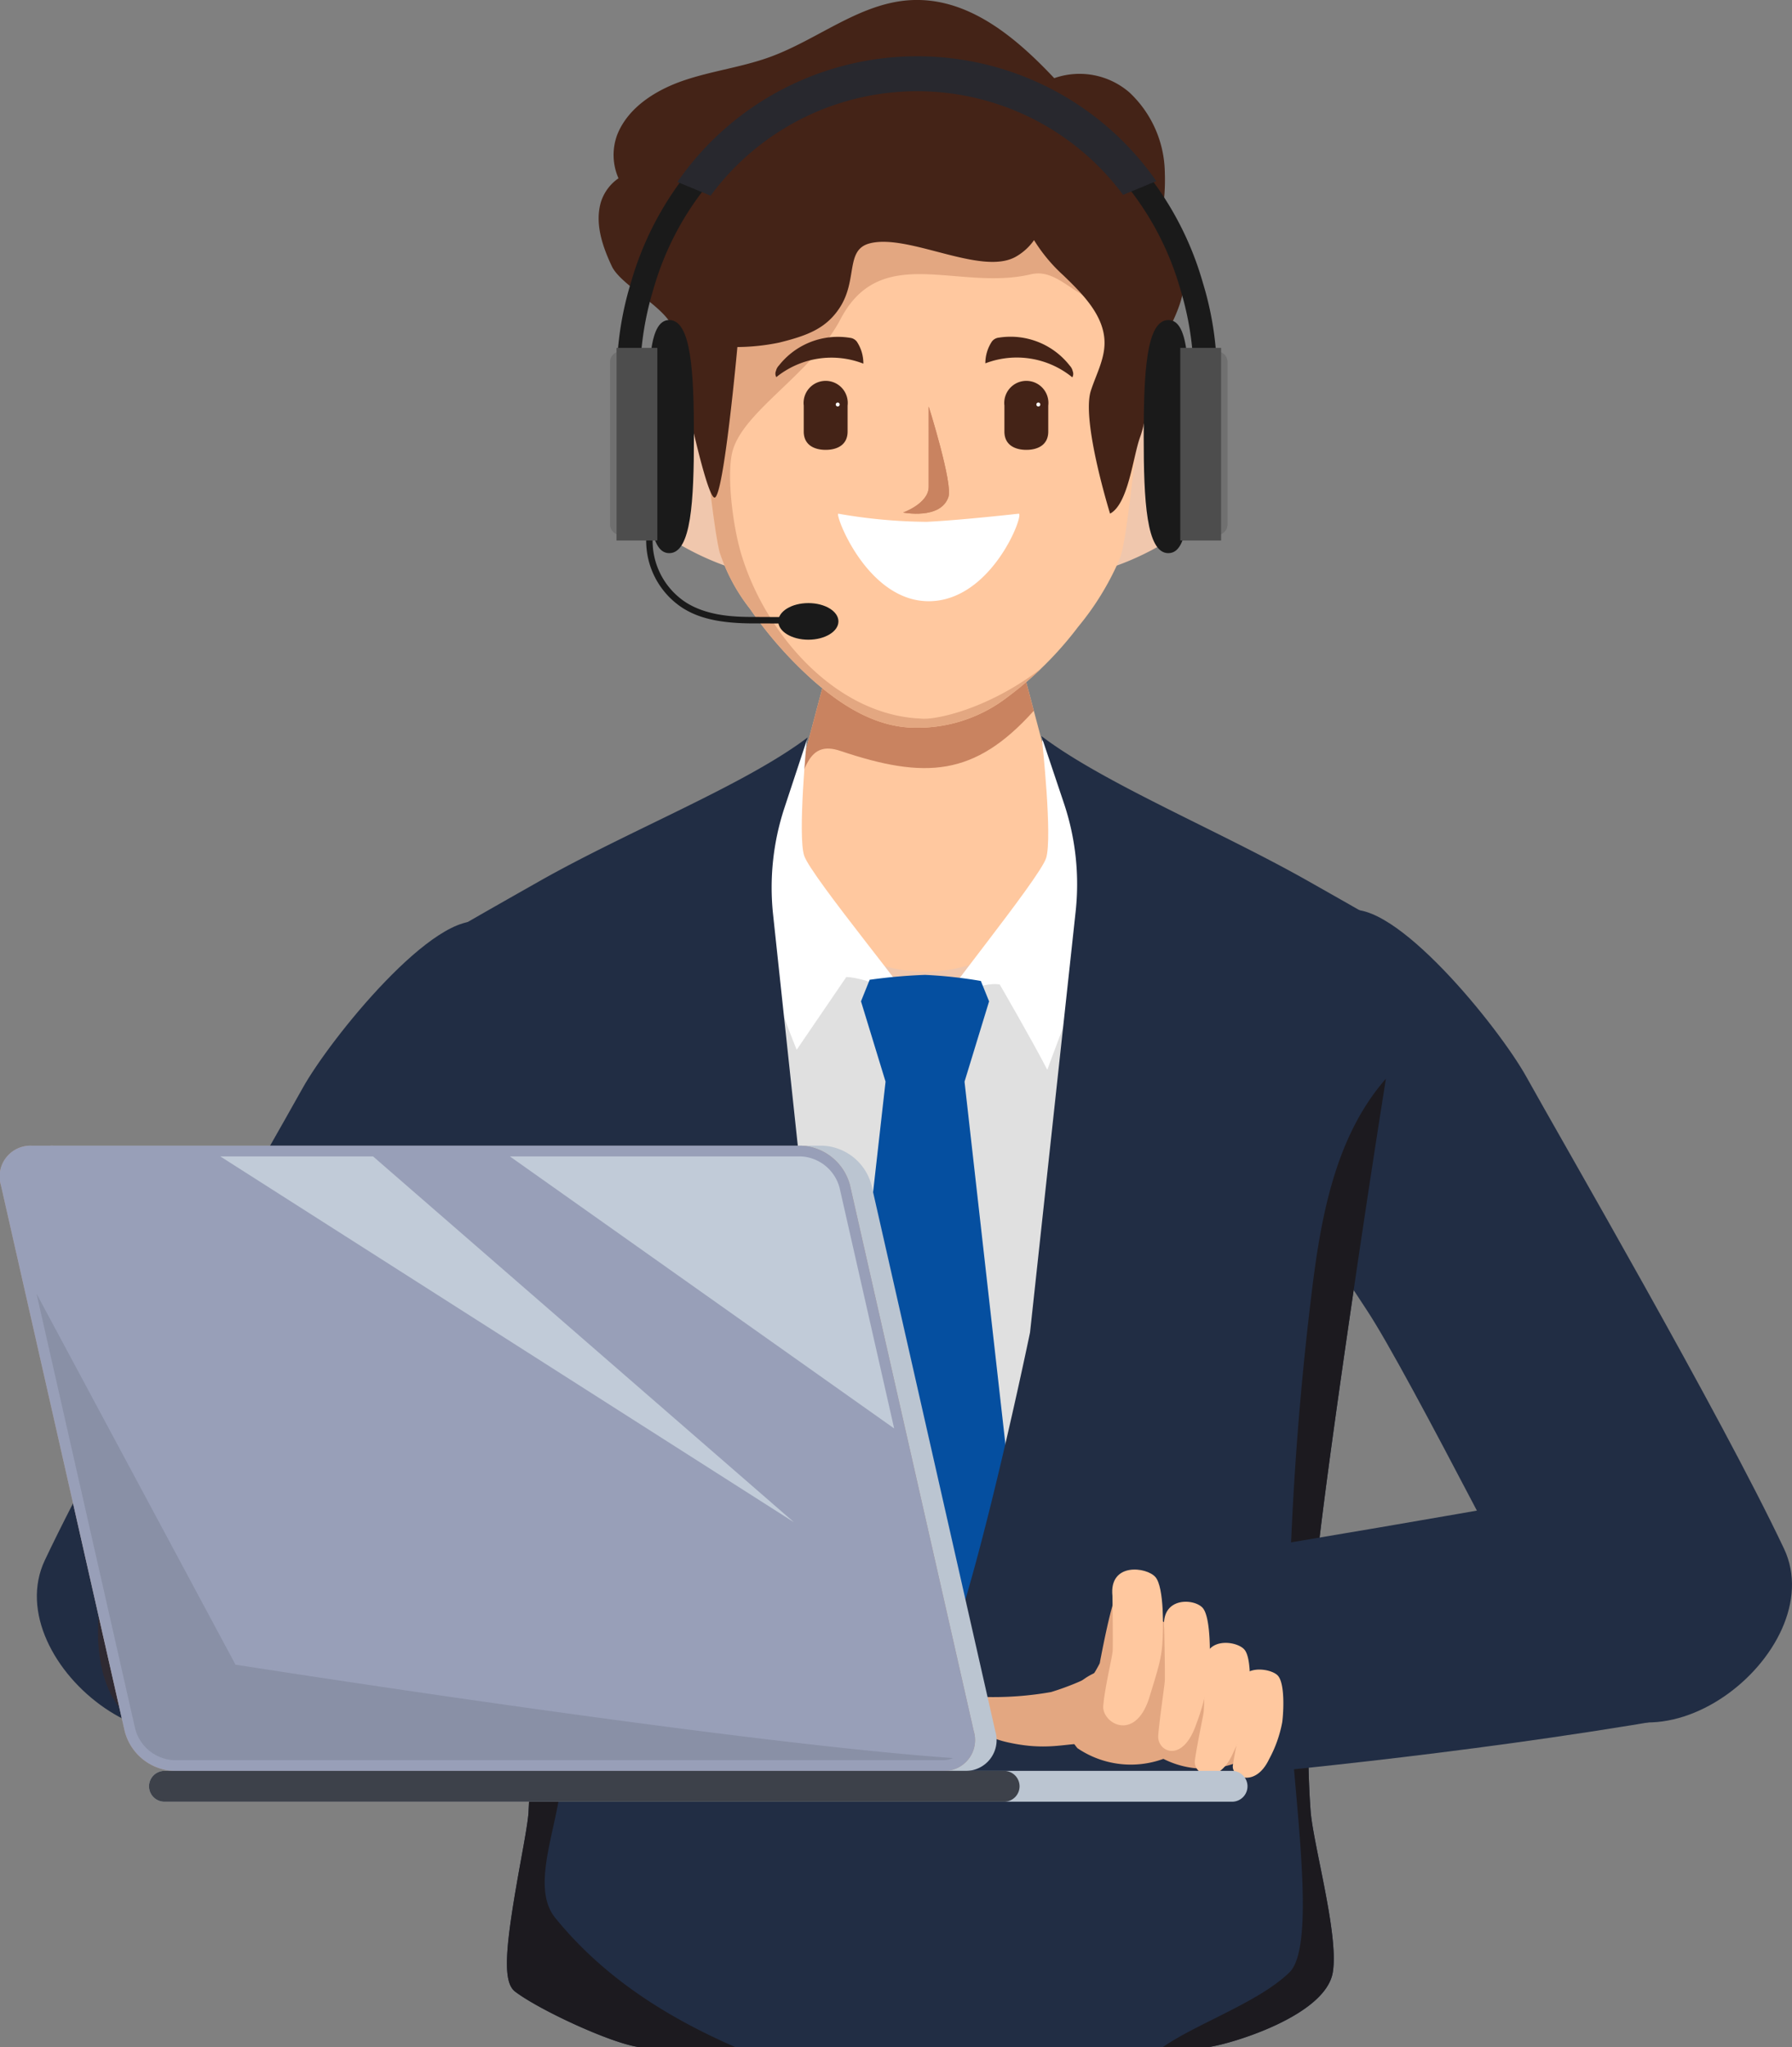 <svg xmlns="http://www.w3.org/2000/svg" width="183" height="209" viewBox="0 0 183 209">
  <rect x="0" y="0" width="183" height="209" fill="#808080" stroke="none"/>
  <g id="イラスト" transform="matrix(1, 0, 0, 1, -399.988, -47.356)">
    <g id="man">
      <g id="グループ_55" data-name="グループ 55">
        <g id="グループ_9" data-name="グループ 9">
          <g id="グループ_8" data-name="グループ 8">
            <g id="グループ_1" data-name="グループ 1">
              <path id="パス_1" data-name="パス 1" d="M512.6,134.231c0,6.524-12.082,32.363-18.5,32.363s-17.925-25.84-17.925-32.363,8.154-5.369,18.213-5.369S512.6,127.707,512.6,134.231Z" fill="#f0c7ad"/>
            </g>
            <g id="グループ_4" data-name="グループ 4">
              <g id="グループ_3" data-name="グループ 3">
                <g id="グループ_2" data-name="グループ 2">
                  <path id="パス_2" data-name="パス 2" d="M494.454,146.573h0c-6.8,0-14.887-5.1-14.887-12.377l5.7-21.5c0-7.224,18.381-7.224,18.381,0l5.7,21.5C509.341,141.474,501.249,146.573,494.454,146.573Z" fill="#ffc89f"/>
                </g>
              </g>
            </g>
            <g id="グループ_7" data-name="グループ 7">
              <g id="グループ_6" data-name="グループ 6">
                <g id="グループ_5" data-name="グループ 5">
                  <path id="パス_3" data-name="パス 3" d="M485.808,124.02c8.646,2.9,13.706,2.639,19.751-4.1l-1.914-7.225c0-7.224-18.381-7.224-18.381,0l-4.377,16.522C482.2,125.915,482.487,122.9,485.808,124.02Z" fill="#c98360"/>
                </g>
              </g>
            </g>
          </g>
        </g>
        <g id="グループ_10" data-name="グループ 10">
          <path id="パス_4" data-name="パス 4" d="M534.01,185.022q5.222-17.169,8.907-34.755a5.041,5.041,0,0,0-2.407-5.409c-10.349-5.956-24.949-13.893-33.814-20.118,0,0,3.156,10.7-.938,15.49-4.524,5.3-7.793,7.77-11.426,8.566-3.633-.8-6.9-3.268-11.426-8.566-4.094-4.794-.938-15.49-.938-15.49-8.865,6.225-23.465,14.162-33.814,20.118a5.041,5.041,0,0,0-2.407,5.409q3.678,17.563,8.907,34.755c-1.109,15.138,1.181,32.343.071,47.481-.252,3.433-3.43,16.211-1.667,17.561,2.264,1.734,9.459,5.116,12.281,5.519h57.985c2.822-.4,11.419-3.329,12.008-7s-2.025-12.856-2.276-16.289C531.947,217.156,535.12,200.159,534.01,185.022Z" fill="#e0e0e0"/>
        </g>
        <g id="グループ_11" data-name="グループ 11">
          <path id="パス_5" data-name="パス 5" d="M496.209,149.921c3.86-2.568,5.873-2.054,5.873-2.054s3.269,5.626,4.857,8.709c2.4-6.641,7.219-17.65,6.064-24.94-.316-2-6.6-8.721-6.6-8.721s1.077,9.909.419,12.032S494.872,150.811,496.209,149.921Z" fill="#fff"/>
          <path id="パス_6" data-name="パス 6" d="M492.881,149.658c-3.86-2.568-6.468-2.554-6.468-2.554l-5.067,7.425s-6.582-15.859-5.427-23.149c.316-2,6.455-8.465,6.455-8.465s-.93,9.653-.272,11.776S494.219,150.548,492.881,149.658Z" fill="#fff"/>
        </g>
        <path id="パス_7" data-name="パス 7" d="M481.968,232.736l12.486,16.008,12.486-16.008-8.454-74.947,2.508-8.2-.842-2.083a45.935,45.935,0,0,0-5.7-.621,54.994,54.994,0,0,0-5.654.5l-.885,2.2,2.508,8.2Z" fill="#054fa0"/>
        <path id="パス_8" data-name="パス 8" d="M559.827,218.5c-1.851-2.719-15.936-30.879-20.29-37.435s-7.691-12.128-9.367-16.32c-2.7-6.742,2.477-22.9,7.274-24.39s15.614,11.881,18.428,16.958c3.45,6.225,19.783,34.379,26.3,48.153C587.116,215.911,568.31,230.959,559.827,218.5Z" fill="#212d44"/>
        <g id="グループ_27" data-name="グループ 27">
          <g id="グループ_14" data-name="グループ 14">
            <g id="グループ_12" data-name="グループ 12">
              <path id="パス_9" data-name="パス 9" d="M512.131,105.715a28.151,28.151,0,0,0,6.461-2.747,9.929,9.929,0,0,0,4.345-5.356,6.145,6.145,0,0,0-1.737-6.419,4.775,4.775,0,0,0-6.245.636C514.157,92.628,510.756,106.168,512.131,105.715Z" fill="#f0c7ad"/>
              <path id="パス_10" data-name="パス 10" d="M475.9,105.715a28.153,28.153,0,0,1-6.462-2.747,9.928,9.928,0,0,1-4.344-5.356,6.145,6.145,0,0,1,1.737-6.419,4.774,4.774,0,0,1,6.245.636C473.871,92.628,477.272,106.168,475.9,105.715Z" fill="#f0c7ad"/>
            </g>
            <g id="グループ_13" data-name="グループ 13">
              <path id="パス_11" data-name="パス 11" d="M496.227,57.28c-.385-.018-4.042-.018-4.427,0-11.793.571-22.921,2.561-21.2,21.073,0,0,1.846,21.253,2.876,25.366a18.852,18.852,0,0,0,3.108,5.8,40.718,40.718,0,0,0,6.389,7.254c2.961,2.618,6.5,4.878,10.517,4.878a15.016,15.016,0,0,0,9.328-3.087,36.131,36.131,0,0,0,7.274-7.218,28.384,28.384,0,0,0,4.156-6.738,7.144,7.144,0,0,0,.3-.887c1.029-4.113,2.876-25.366,2.876-25.366C519.149,59.841,508.021,57.851,496.227,57.28Z" fill="#ffc89f"/>
              <path id="パス_12" data-name="パス 12" d="M494.014,120.718c-8.613-.359-15.686-8.472-18.2-16.381-.9-2.7-1.618-7.964-1.09-10.614.85-4.265,8.087-8.042,11.108-13.8,4.134-7.877,11.993-2.808,19.423-4.561,3.672-.866,5.379,4.872,12.166,3.02l0-.03c1.724-18.512-9.4-20.5-21.2-21.073-.385-.018-4.042-.018-4.427,0-11.793.571-22.921,2.561-21.2,21.073,0,0,1.846,21.253,2.876,25.366a18.852,18.852,0,0,0,3.108,5.8,40.718,40.718,0,0,0,6.389,7.254c2.961,2.618,6.5,4.878,10.517,4.878a15.016,15.016,0,0,0,9.328-3.087,30.747,30.747,0,0,0,3.47-2.931C500.689,119.9,495.27,120.9,494.014,120.718Z" fill="#e3a781"/>
            </g>
          </g>
          <g id="グループ_26" data-name="グループ 26">
            <g id="グループ_21" data-name="グループ 21">
              <g id="グループ_17" data-name="グループ 17">
                <g id="グループ_16" data-name="グループ 16">
                  <g id="グループ_15" data-name="グループ 15">
                    <path id="パス_13" data-name="パス 13" d="M494.828,88.856s2.47,7.85,2.016,9.227c-.779,2.365-4.628,1.6-4.628,1.6s2.611-.926,2.611-2.626Z" fill="#c98360"/>
                  </g>
                </g>
              </g>
              <g id="グループ_20" data-name="グループ 20">
                <g id="グループ_19" data-name="グループ 19">
                  <g id="グループ_18" data-name="グループ 18">
                    <path id="パス_14" data-name="パス 14" d="M494.828,88.856s2.47,7.85,2.016,9.227c-.779,2.365-4.628,1.6-4.628,1.6s2.611-.926,2.611-2.626Z" fill="#c98360"/>
                  </g>
                </g>
              </g>
            </g>
            <path id="パス_15" data-name="パス 15" d="M479.451,84.766c.035-.045.072-.087.109-.128a7.661,7.661,0,0,1,7.223-2.793,1.015,1.015,0,0,1,.712.4,4.015,4.015,0,0,1,.659,2.237,8.971,8.971,0,0,0-8.888,1.376.706.706,0,0,1-.037-.629A1.15,1.15,0,0,1,479.451,84.766Z" fill="#442317"/>
            <path id="パス_16" data-name="パス 16" d="M509.319,84.79c-.035-.046-.071-.088-.108-.129A7.662,7.662,0,0,0,502,81.826a1.015,1.015,0,0,0-.715.392,4.015,4.015,0,0,0-.672,2.233,8.972,8.972,0,0,1,8.88,1.428.705.705,0,0,0,.04-.629A1.148,1.148,0,0,0,509.319,84.79Z" fill="#442317"/>
            <g id="グループ_22" data-name="グループ 22">
              <path id="パス_17" data-name="パス 17" d="M486.545,88.762a2.255,2.255,0,1,0-4.478,0v2.656c0,1.386,1.1,1.866,2.239,1.866s2.239-.48,2.239-1.866V88.762Z" fill="#442317"/>
              <path id="パス_18" data-name="パス 18" d="M485.736,88.654a.2.2,0,1,1-.2-.2A.2.2,0,0,1,485.736,88.654Z" fill="#fff"/>
            </g>
            <g id="グループ_23" data-name="グループ 23">
              <path id="パス_19" data-name="パス 19" d="M507.037,88.762a2.255,2.255,0,1,0-4.478,0v2.656c0,1.386,1.1,1.866,2.239,1.866s2.239-.48,2.239-1.866V88.762Z" fill="#442317"/>
              <ellipse id="楕円形_1" data-name="楕円形 1" cx="0.202" cy="0.202" rx="0.202" ry="0.202" transform="translate(505.823 88.452)" fill="#fff"/>
            </g>
            <g id="グループ_25" data-name="グループ 25">
              <g id="グループ_24" data-name="グループ 24">
                <path id="パス_20" data-name="パス 20" d="M485.6,99.8a53.9,53.9,0,0,0,9.018.832c3.4-.157,9.4-.832,9.4-.832.6,0-2.724,8.866-9.12,8.936C488.528,108.805,485.2,99.8,485.6,99.8Z" fill="#fff"/>
              </g>
            </g>
          </g>
          <path id="パス_21" data-name="パス 21" d="M479.539,82.338c2.893-.714,4.811-1.439,6.2-3.566,1.859-2.851.553-5.891,3.032-6.56,3.934-1.062,11.378,3.339,14.928,1.367a5.729,5.729,0,0,0,1.885-1.706,16.649,16.649,0,0,0,3,3.6c2.007,1.934,4.212,4.154,4.2,6.913-.01,1.7-.88,3.252-1.4,4.868-.981,3.069,1.964,12.541,1.964,12.541,1.874-.987,2.344-5.833,3.063-7.8.834-2.283.64-4.814,1.3-7.153.707-2.511,2.365-4.695,2.985-7.229a9.574,9.574,0,0,0-2.056-8.348,19.915,19.915,0,0,0,.3-4.268,11.425,11.425,0,0,0-3.593-8.184,7.777,7.777,0,0,0-7.7-1.476c-4.044-4.3-8.858-8.27-14.637-7.967-5.2.273-9.466,4-14.343,5.787-2.856,1.048-5.928,1.426-8.809,2.4s-5.719,2.75-6.833,5.54a5.915,5.915,0,0,0,.124,4.462,4.633,4.633,0,0,0-1.807,2.465c-.617,2.17.165,4.48,1.132,6.526s6.08,4.451,6.319,6.694c.27,2.532,3.235,16.912,4.168,16.912s2.329-15.368,2.329-15.368A22,22,0,0,0,479.539,82.338Z" fill="#442317"/>
        </g>
        <path id="パス_22" data-name="パス 22" d="M465.285,256.356l-.054-.008c-2.922-.417-10.247-3.837-12.641-5.67-1.377-1.054-.937-4.941.57-13.253.388-2.141.723-3.99.8-4.98a222.131,222.131,0,0,0-.037-23.655c-.289-7.921-7.231-55.642-8.725-62.745a3.873,3.873,0,0,1,1.852-4.151c2.45-1.416,5.16-2.951,7.987-4.553,9.181-5.2,21.034-9.851,27.432-14.7l-2.372,7.186a25.971,25.971,0,0,0-1.161,10.9l4.562,42.661s7.489,36.218,10.839,37.007c3.35-.788,10.839-37.007,10.839-37.007l4.658-42.977a25.969,25.969,0,0,0-1.2-11.055l-2.3-6.853c6.4,4.849,18.115,9.634,27.3,14.836,2.827,1.6,5.537,3.137,7.987,4.553a3.873,3.873,0,0,1,1.852,4.151c-1.493,7.1-8.662,54.785-9.168,62.661s-1.028,16.014-.477,23.53c.088,1.205.5,3.252.937,5.418.81,4.022,1.728,8.581,1.332,11.05-.707,4.415-10.279,7.3-12.661,7.644l-.054.008Z" fill="#212d44"/>
        <path id="パス_23" data-name="パス 23" d="M456.64,243.1c-2.7-3.483.773-10.062.773-15.48.386-19.737-3.863-38.7-5.409-58.436a17.76,17.76,0,0,0-4.649-10.082c2.594,16.917,6.351,43.911,6.562,49.694a222.131,222.131,0,0,1,.037,23.655c-.073.99-.408,2.839-.8,4.98-1.507,8.312-1.946,12.2-.57,13.253,2.394,1.833,9.719,5.254,12.641,5.67l.054.008H475.1C468.028,253.279,461.592,249.213,456.64,243.1Z" fill="#1c1a1f"/>
        <path id="パス_24" data-name="パス 24" d="M541.519,157.482c-5.232,5.973-6.678,14.313-7.617,22.146a323.338,323.338,0,0,0-2.362,38.59c0,9.288,3.284,27.467.108,30.526s-9.353,5.151-12.92,7.612h4.651l.054-.008c2.382-.34,11.954-3.229,12.661-7.644.4-2.469-.522-7.027-1.332-11.05-.436-2.167-.848-4.213-.937-5.418-.551-7.516-.028-15.657.477-23.53C534.685,202.772,538.851,174.226,541.519,157.482Z" fill="#1c1a1f"/>
        <path id="パス_25" data-name="パス 25" d="M567.919,198.552s-33.311,6.01-51.371,8.708c-4.261,2.239,2.077,22.028,5.9,21.668s26.3-2.322,48.286-6.133C580.968,221.02,576.859,197.71,567.919,198.552Z" fill="#212d44"/>
        <g id="グループ_30" data-name="グループ 30">
          <path id="パス_26" data-name="パス 26" d="M509.18,221.188a13.35,13.35,0,0,0,3.113-4.021s1.274-6.876,1.75-6.839c.894.07,14.7,8.357,14.3,9.98S512.445,225.612,509.18,221.188Z" fill="#e3a781"/>
          <g id="グループ_28" data-name="グループ 28">
            <path id="パス_27" data-name="パス 27" d="M515.5,217.159c-2.575.349-5.248,1.2-6.252,3.276a5.1,5.1,0,0,0,.77,5.4,9.7,9.7,0,0,0,8.776,1.09,9.225,9.225,0,0,0,7.074.534,4.935,4.935,0,0,0,2.452-1.647,2.316,2.316,0,0,0,.138-2.624A13.12,13.12,0,0,0,515.5,217.159Z" fill="#e3a781"/>
          </g>
          <path id="パス_28" data-name="パス 28" d="M512.036,218.169a27.476,27.476,0,0,1-4.708,1.934,33.853,33.853,0,0,1-6.922.5c-1.2-.094-2.765,3.448,2.446,4.624s6.817-.53,9.993.489S514.533,218.363,512.036,218.169Z" fill="#e3a781"/>
          <g id="グループ_29" data-name="グループ 29">
            <path id="パス_29" data-name="パス 29" d="M518.878,213.607s.1,4.784.059,5.377-.541,3.9-.67,5.559,2.513,2.942,3.911-1.247a22,22,0,0,0,1.3-5.3c.107-1.371.187-5.477-.662-6.472S518.536,210.343,518.878,213.607Z" fill="#ffc89f"/>
            <path id="パス_30" data-name="パス 30" d="M523.059,217.373s-.087,4.27-.157,4.8-.7,3.44-.892,4.912,2.388,2.78,3.951-.865a17.665,17.665,0,0,0,1.508-4.64c.161-1.215.407-4.87-.4-5.81S522.849,214.443,523.059,217.373Z" fill="#ffc89f"/>
            <path id="パス_31" data-name="パス 31" d="M526.717,219.655s-.013,3.5-.07,3.932-.6,2.811-.759,4.016,2.291,2.32,3.7-.645a12.732,12.732,0,0,0,1.343-3.782c.132-.994.3-3.989-.471-4.773S526.472,217.248,526.717,219.655Z" fill="#ffc89f"/>
            <path id="パス_32" data-name="パス 32" d="M513.592,210.294s.07,5.011.021,5.638-.826,3.824-.962,5.581,3.181,3.725,4.66-.7c1.027-3.31,1.261-4.151,1.374-5.6s.2-5.791-.7-6.843S513.23,206.843,513.592,210.294Z" fill="#ffc89f"/>
          </g>
        </g>
        <path id="パス_33" data-name="パス 33" d="M426.912,219.678c1.852-2.719,15.936-30.879,20.29-37.435s7.691-12.129,9.367-16.32c2.7-6.742-2.477-22.9-7.274-24.39s-15.615,11.881-18.428,16.958c-3.45,6.225-19.783,34.379-26.3,48.153C399.623,217.089,418.429,232.137,426.912,219.678Z" fill="#212d44"/>
        <g id="グループ_31" data-name="グループ 31">
          <path id="パス_34" data-name="パス 34" d="M418.82,199.73s33.311,6.01,51.371,8.708c4.261,2.239-2.077,22.028-5.9,21.668s-26.3-2.321-48.286-6.133C405.771,222.2,409.88,198.888,418.82,199.73Z" fill="#2f2a32"/>
        </g>
        <g id="グループ_34" data-name="グループ 34">
          <path id="パス_35" data-name="パス 35" d="M477.559,222.366a13.347,13.347,0,0,1-3.113-4.021s-1.275-6.876-1.75-6.838c-.894.07-14.7,8.357-14.3,9.98S474.294,226.79,477.559,222.366Z" fill="#e3a781"/>
          <g id="グループ_32" data-name="グループ 32">
            <path id="パス_36" data-name="パス 36" d="M471.241,218.336c2.575.349,5.248,1.2,6.252,3.276a5.1,5.1,0,0,1-.77,5.4,9.7,9.7,0,0,1-8.776,1.09,9.224,9.224,0,0,1-7.074.534,4.934,4.934,0,0,1-2.452-1.647,2.315,2.315,0,0,1-.138-2.624A13.12,13.12,0,0,1,471.241,218.336Z" fill="#e3a781"/>
          </g>
          <path id="パス_37" data-name="パス 37" d="M474.7,219.346a27.481,27.481,0,0,0,4.708,1.934,33.855,33.855,0,0,0,6.922.5c1.2-.094,2.765,3.448-2.446,4.624s-6.817-.53-9.993.489S472.206,219.541,474.7,219.346Z" fill="#e3a781"/>
          <g id="グループ_33" data-name="グループ 33">
            <path id="パス_38" data-name="パス 38" d="M467.861,214.785s-.1,4.784-.059,5.377.541,3.9.671,5.559-2.513,2.942-3.911-1.247a22.009,22.009,0,0,1-1.3-5.3c-.107-1.371-.187-5.478.662-6.472S468.2,211.521,467.861,214.785Z" fill="#f0c7ad"/>
            <path id="パス_39" data-name="パス 39" d="M463.68,218.551s.087,4.27.157,4.8.7,3.44.892,4.912-2.388,2.78-3.951-.865a17.665,17.665,0,0,1-1.508-4.64c-.161-1.215-.407-4.87.4-5.81S463.89,215.621,463.68,218.551Z" fill="#f0c7ad"/>
            <path id="パス_40" data-name="パス 40" d="M460.022,220.833s.013,3.5.07,3.932.6,2.811.759,4.016-2.291,2.32-3.7-.646a12.745,12.745,0,0,1-1.343-3.782c-.132-.995-.3-3.989.471-4.773S460.267,218.426,460.022,220.833Z" fill="#f0c7ad"/>
            <path id="パス_41" data-name="パス 41" d="M473.147,211.471s-.07,5.01-.022,5.638.826,3.824.962,5.581-3.181,3.725-4.66-.7c-1.027-3.31-1.261-4.151-1.373-5.6s-.2-5.791.7-6.843S473.509,208.021,473.147,211.471Z" fill="#f0c7ad"/>
          </g>
        </g>
        <g id="グループ_54" data-name="グループ 54">
          <g id="グループ_35" data-name="グループ 35">
            <path id="パス_42" data-name="パス 42" d="M521.781,83.431a31.162,31.162,0,0,0-1.277-6.617,29.872,29.872,0,0,0-7.177-12.465l1.69-1.693a32.291,32.291,0,0,1,7.8,13.542,32.821,32.821,0,0,1,1.353,7.118Z" fill="#1a1a1a"/>
          </g>
          <g id="グループ_41" data-name="グループ 41">
            <g id="グループ_36" data-name="グループ 36">
              <path id="パス_43" data-name="パス 43" d="M521.417,91.976c0,6.574.132,11.853-2.115,11.853s-2.519-5.329-2.519-11.9.273-11.9,2.519-11.9S521.417,85.4,521.417,91.976Z" fill="#1a1a1a"/>
            </g>
            <g id="グループ_40" data-name="グループ 40">
              <g id="グループ_39" data-name="グループ 39">
                <g id="グループ_37" data-name="グループ 37">
                  <path id="長方形_1" data-name="長方形 1" d="M0,0H.45A1.091,1.091,0,0,1,1.541,1.091V17.652A1.091,1.091,0,0,1,.45,18.743H0a0,0,0,0,1,0,0V0A0,0,0,0,1,0,0Z" transform="translate(523.808 83.235)" fill="#707070"/>
                </g>
                <g id="グループ_38" data-name="グループ 38">
                  <rect id="長方形_2" data-name="長方形 2" width="4.169" height="19.669" transform="translate(520.518 82.871)" fill="#4d4d4d"/>
                </g>
              </g>
            </g>
          </g>
          <g id="グループ_42" data-name="グループ 42">
            <path id="パス_44" data-name="パス 44" d="M465.458,83.431a31.166,31.166,0,0,1,1.276-6.617,29.875,29.875,0,0,1,7.177-12.465l-1.69-1.693a32.289,32.289,0,0,0-7.8,13.542,32.823,32.823,0,0,0-1.353,7.118Z" fill="#1a1a1a"/>
          </g>
          <g id="グループ_51" data-name="グループ 51">
            <g id="グループ_45" data-name="グループ 45">
              <g id="グループ_43" data-name="グループ 43">
                <path id="パス_45" data-name="パス 45" d="M483.326,111.028h0l-6.37-.027h-.107c-4.11,0-5.977-.838-7.146-1.571a8.172,8.172,0,0,1-3.627-8.124.329.329,0,1,1,.648.112,7.5,7.5,0,0,0,3.328,7.454c2.089,1.31,4.664,1.48,6.9,1.47l6.372.028a.329.329,0,0,1,0,.658Z" fill="#1a1a1a"/>
              </g>
              <g id="グループ_44" data-name="グループ 44">
                <ellipse id="楕円形_2" data-name="楕円形 2" cx="3.071" cy="1.869" rx="3.071" ry="1.869" transform="translate(479.467 108.928)" fill="#1a1a1a"/>
              </g>
            </g>
            <g id="グループ_46" data-name="グループ 46">
              <path id="パス_46" data-name="パス 46" d="M466.217,91.976c0,6.574-.132,11.853,2.115,11.853s2.519-5.329,2.519-11.9-.273-11.9-2.519-11.9S466.217,85.4,466.217,91.976Z" fill="#1a1a1a"/>
            </g>
            <g id="グループ_50" data-name="グループ 50">
              <g id="グループ_49" data-name="グループ 49">
                <g id="グループ_47" data-name="グループ 47">
                  <path id="長方形_3" data-name="長方形 3" d="M0,0H.45A1.091,1.091,0,0,1,1.541,1.091V17.652A1.091,1.091,0,0,1,.45,18.743H0a0,0,0,0,1,0,0V0A0,0,0,0,1,0,0Z" transform="matrix(-1, 0, 0, -1, 463.825, 101.978)" fill="#707070"/>
                </g>
                <g id="グループ_48" data-name="グループ 48">
                  <rect id="長方形_4" data-name="長方形 4" width="4.169" height="19.669" transform="matrix(-1, 0, 0, -1, 467.116, 102.54)" fill="#4d4d4d"/>
                </g>
              </g>
            </g>
          </g>
          <g id="グループ_53" data-name="グループ 53">
            <g id="グループ_52" data-name="グループ 52">
              <path id="パス_47" data-name="パス 47" d="M518.073,65.849a29.768,29.768,0,0,0-48.906.087l3.39,1.4a26.189,26.189,0,0,1,42.122-.086Z" fill="#28282e"/>
            </g>
          </g>
        </g>
      </g>
      <g id="LAPTOP">
        <g id="グループ_62" data-name="グループ 62">
          <g id="グループ_56" data-name="グループ 56">
            <path id="パス_48" data-name="パス 48" d="M405.427,164.323h78.588a5.409,5.409,0,0,1,4.98,4.065l12.631,55.7a3.149,3.149,0,0,1-3.136,4.065H419.9a5.41,5.41,0,0,1-4.98-4.065l-12.631-55.7A3.149,3.149,0,0,1,405.427,164.323Z" fill="#bbc5d1"/>
          </g>
          <g id="グループ_57" data-name="グループ 57">
            <path id="パス_49" data-name="パス 49" d="M403.228,164.323h78.588a5.409,5.409,0,0,1,4.98,4.065l12.631,55.7a3.149,3.149,0,0,1-3.136,4.065H417.7a5.409,5.409,0,0,1-4.98-4.065l-12.631-55.7A3.149,3.149,0,0,1,403.228,164.323Z" fill="#b39687"/>
          </g>
          <g id="グループ_58" data-name="グループ 58">
            <path id="パス_50" data-name="パス 50" d="M403.228,164.323h78.588a5.409,5.409,0,0,1,4.98,4.065l12.631,55.7a3.149,3.149,0,0,1-3.136,4.065H417.7a5.409,5.409,0,0,1-4.98-4.065l-12.631-55.7A3.149,3.149,0,0,1,403.228,164.323Z" fill="#989fb8"/>
          </g>
          <g id="グループ_59" data-name="グループ 59">
            <path id="パス_51" data-name="パス 51" d="M424.035,217.306,403.72,179.437l10.07,44.408a4.31,4.31,0,0,0,3.913,3.212H496.29a2.429,2.429,0,0,0,1.022-.212C474.34,225.227,424.035,217.306,424.035,217.306Z" fill="#8990a6"/>
          </g>
          <g id="グループ_60" data-name="グループ 60">
            <path id="パス_52" data-name="パス 52" d="M438.086,165.42h-15.6l58.586,37.351Z" fill="#c1cbd8"/>
          </g>
          <g id="グループ_61" data-name="グループ 61">
            <path id="パス_53" data-name="パス 53" d="M485.728,168.632a4.309,4.309,0,0,0-3.913-3.212H452.061L491.3,193.192Z" fill="#c1cbd8"/>
          </g>
        </g>
        <g id="グループ_65" data-name="グループ 65">
          <g id="グループ_63" data-name="グループ 63">
            <path id="パス_54" data-name="パス 54" d="M525.812,231.3H416.775a1.577,1.577,0,0,1-1.571-1.574h0a1.577,1.577,0,0,1,1.571-1.574H525.812a1.577,1.577,0,0,1,1.571,1.574h0A1.577,1.577,0,0,1,525.812,231.3Z" fill="#bbc5d1"/>
          </g>
          <g id="グループ_64" data-name="グループ 64">
            <path id="パス_55" data-name="パス 55" d="M502.537,231.3H416.775a1.577,1.577,0,0,1-1.571-1.574h0a1.577,1.577,0,0,1,1.571-1.574h85.761a1.577,1.577,0,0,1,1.571,1.574h0A1.577,1.577,0,0,1,502.537,231.3Z" fill="#3d414a"/>
          </g>
        </g>
      </g>
    </g>
  </g>
</svg>
